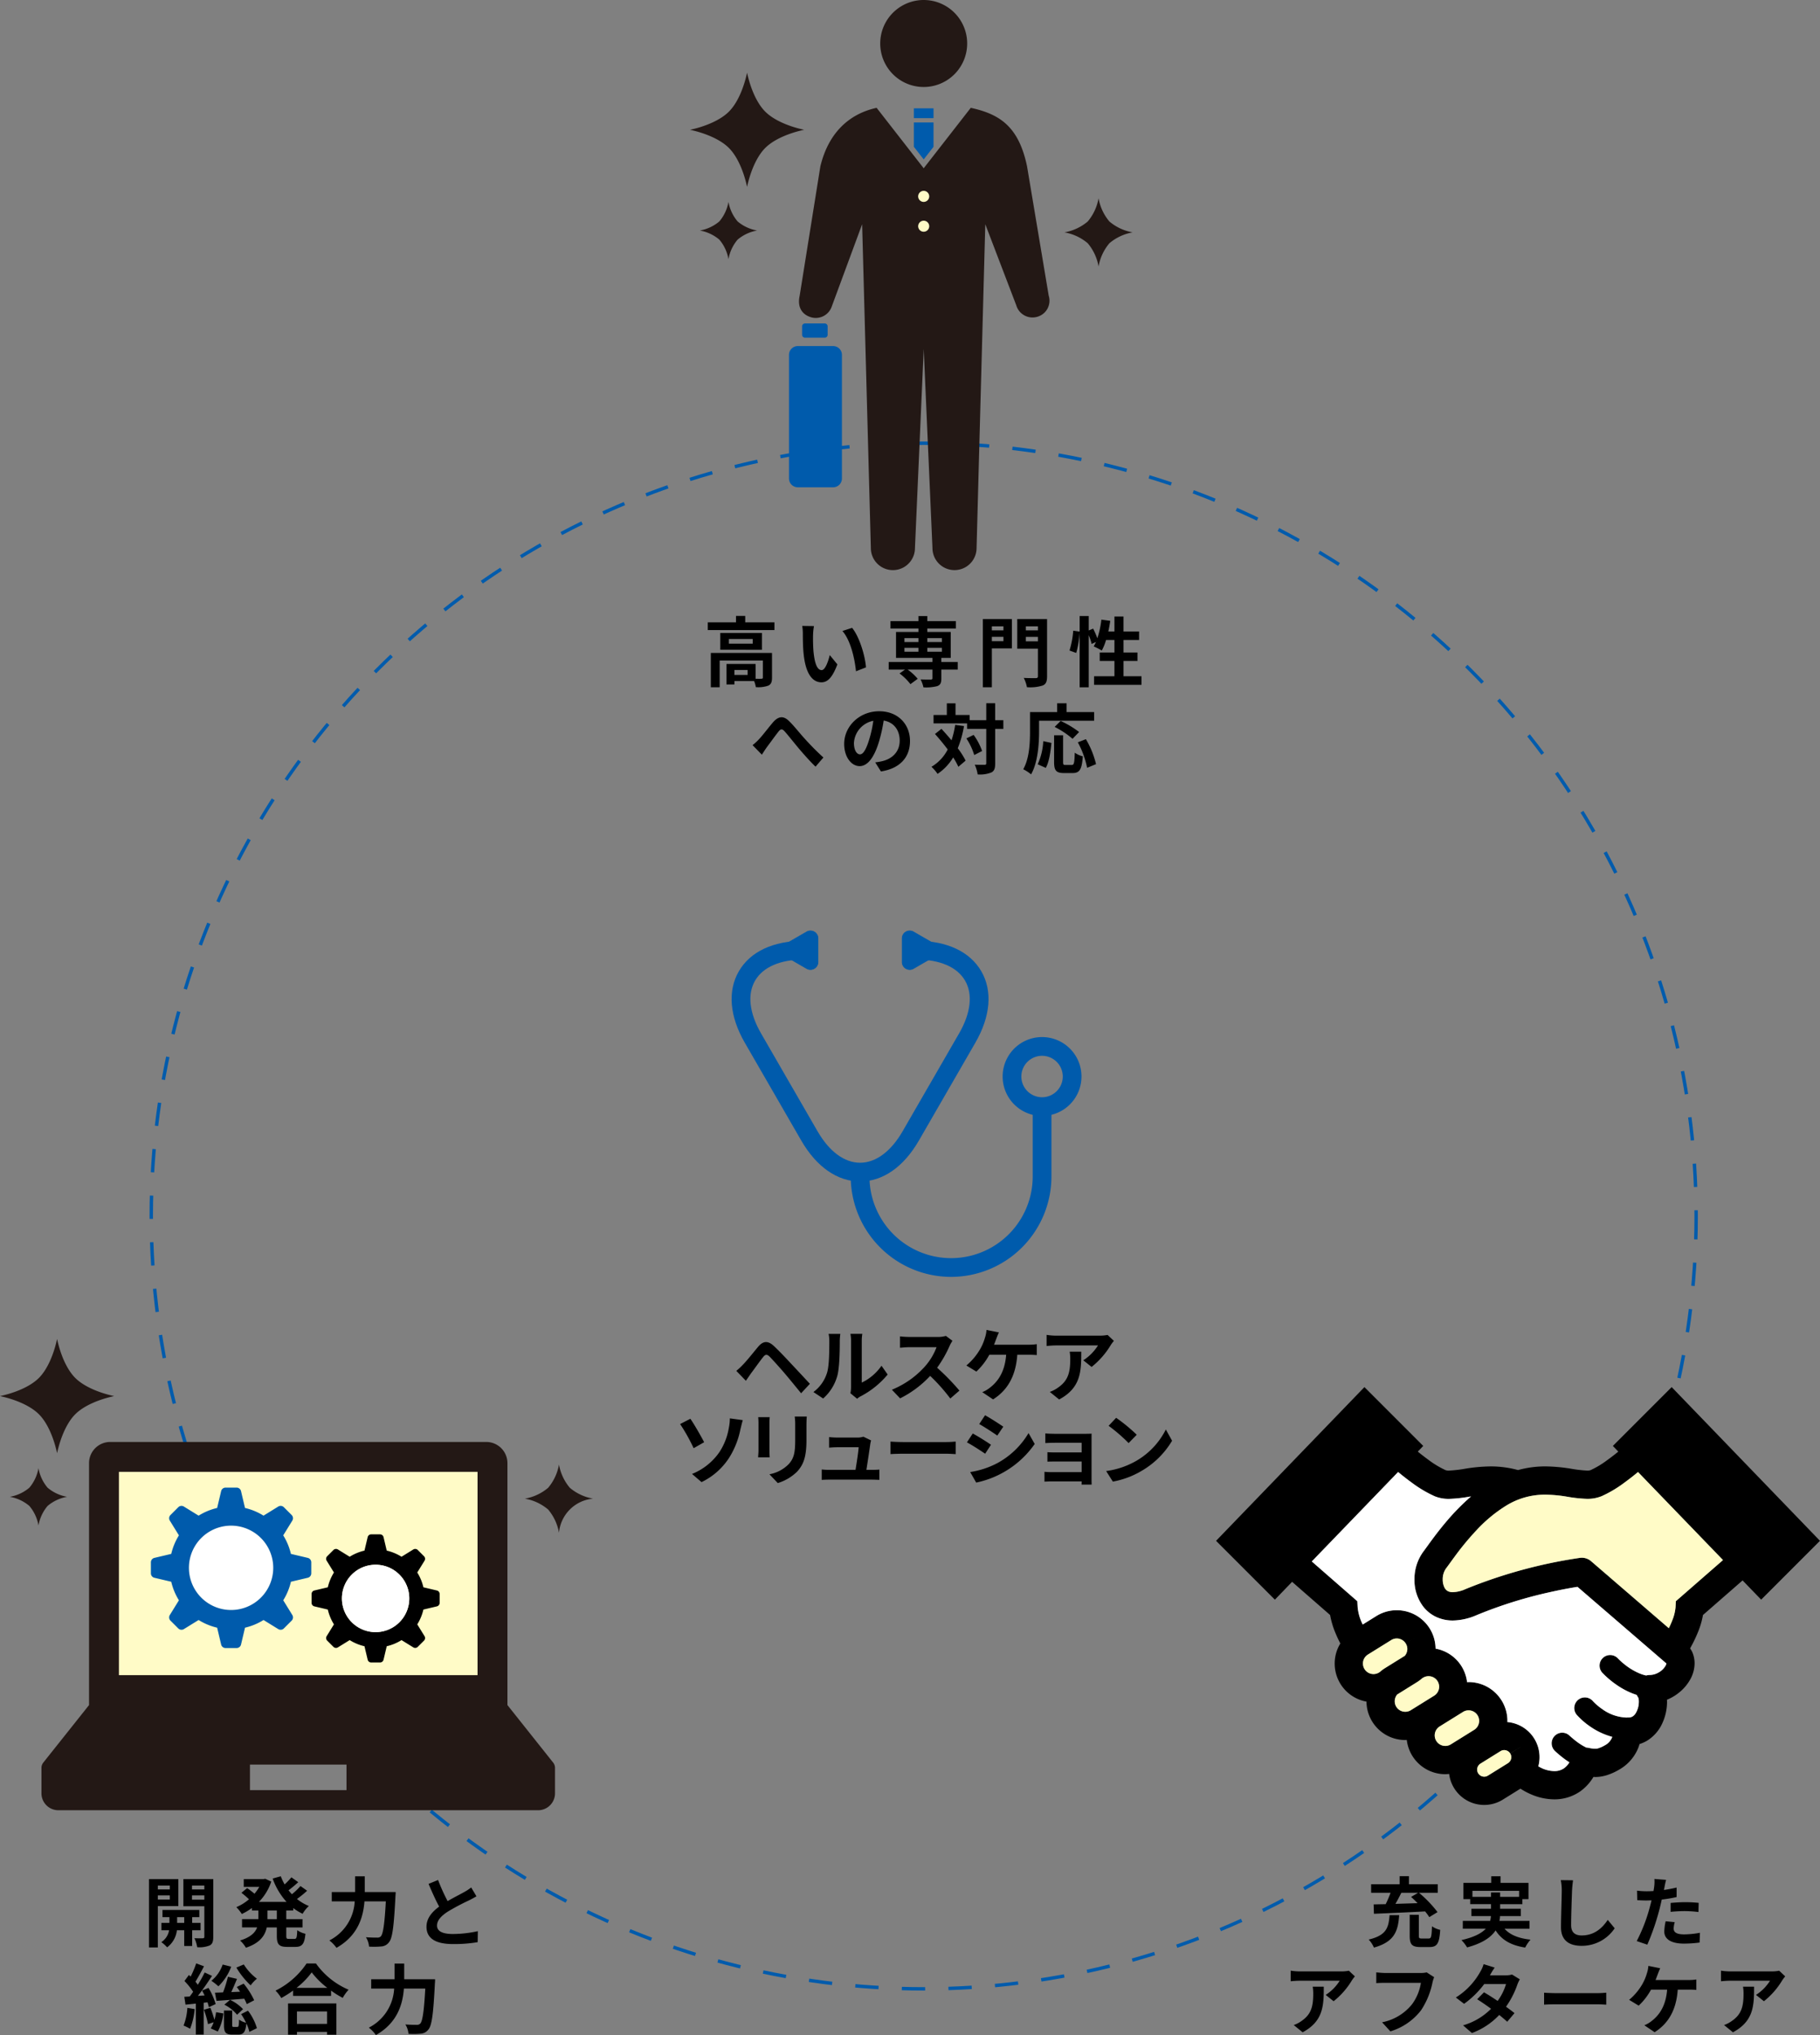 <svg xmlns="http://www.w3.org/2000/svg" viewBox="0 0 501.035 559.966"><rect x="0" y="0" width="501.035" height="559.966" fill="#808080" stroke="none"/><circle cx="254.288" cy="334.61" r="212.65" fill="none" stroke="#005bac" stroke-miterlimit="10" stroke-width=".938" stroke-dasharray="6.416"/><path d="M385.187 526.98c-.314 4.367-1.259 7.327-6.949 8.923a7.57 7.57 0 00-1.449-2.205c4.955-1.175 5.48-3.338 5.754-6.718zm-7.033-2.961c.987-.021 2.1-.042 3.318-.063a30.928 30.928 0 001.343-3.128h-5.354v-2.352h7.853v-2.225h2.561v2.225h7.937v2.352h-5.166a33.185 33.185 0 015.1 5.312l-2.268 1.386a17.067 17.067 0 00-1.155-1.575c-5.08.273-10.455.5-14.088.651zm7.621-3.191a56.432 56.432 0 01-1.616 3.044c1.952-.063 4.031-.126 6.089-.189-.588-.609-1.2-1.2-1.785-1.721l1.931-1.134zm7.538 12.577c.672 0 .8-.441.9-3.36a6.423 6.423 0 002.267.987c-.231 3.758-.861 4.724-2.939 4.724h-2.52c-2.351 0-2.939-.756-2.939-3.128v-5.753l2.519.021v5.711c0 .693.1.8.8.8zM414.188 530.717c1.492 1.68 3.843 2.646 7.16 3a9.679 9.679 0 00-1.469 2.184c-3.99-.63-6.488-2.121-8.147-4.724-1.239 1.869-3.57 3.527-7.853 4.682a10.184 10.184 0 00-1.553-2.016c3.527-.8 5.543-1.889 6.7-3.128H402.7v-2.163h7.538a9.611 9.611 0 00.21-1.322h-5.375v-2.016h5.4v-1.26h-5.733v-1.385h-1.869V518.1h7.664v-1.826h2.565v1.826h7.684v4.473H419.1v1.385h-6.131v1.26h5.711v2.016h-5.733a6.954 6.954 0 01-.168 1.322h8.294v2.163zm-3.715-8.776v-1.2h2.5v1.2h5.227v-1.659h-12.85v1.659zM432.774 520.177c-.084 2.268-.252 6.971-.252 9.574 0 2.121 1.26 2.814 2.9 2.814 3.465 0 5.669-2 7.181-4.284l1.911 2.31a10.872 10.872 0 01-9.114 4.829c-3.443 0-5.668-1.512-5.668-5.1 0-2.813.209-8.335.209-10.141a13.462 13.462 0 00-.272-2.835l3.38.042a32.51 32.51 0 00-.275 2.791zM458.227 519.253c-.043.231-.106.5-.168.8 1.175-.168 2.351-.4 3.5-.672V522a38.62 38.62 0 01-4.093.693c-.19.9-.4 1.826-.631 2.687a65.229 65.229 0 01-3.338 9.721l-2.918-.987a45.427 45.427 0 003.632-9.448c.147-.567.315-1.155.44-1.764-.482.021-.944.042-1.385.042-1.007 0-1.806-.042-2.541-.084l-.062-2.624a20.752 20.752 0 002.644.168q.915 0 1.891-.063.126-.693.189-1.2a10.757 10.757 0 00.063-2.12l3.212.252a25.636 25.636 0 00-.435 1.98zm2.519 11.4c0 .924.629 1.617 2.876 1.617a24.634 24.634 0 004.367-.441l-.1 2.687a33.707 33.707 0 01-4.283.294c-3.528 0-5.439-1.218-5.439-3.338a14.685 14.685 0 01.378-2.814l2.5.252a7.189 7.189 0 00-.299 1.744zm3.191-7.244a36.944 36.944 0 013.7.189l-.064 2.52a30.784 30.784 0 00-3.611-.252 36.051 36.051 0 00-4.052.21v-2.456c1.172-.105 2.684-.21 4.027-.21zM372.176 544.912a21.4 21.4 0 01-5.039 5.753l-2.184-1.743a12.482 12.482 0 003.863-3.9h-10.939c-.881 0-1.574.063-2.561.147v-2.919a16.635 16.635 0 002.561.21h11.317a10.83 10.83 0 002.142-.189l1.658 1.554a10.71 10.71 0 00-.818 1.087zm-13.564 14.3l-2.456-1.994a8.278 8.278 0 002.2-1.155c2.667-1.848 3.171-4.073 3.171-7.517a11.734 11.734 0 00-.147-1.889h3.044c.004 5.205-.101 9.488-5.812 12.553zM394.353 545.521a21.573 21.573 0 01-3.15 7.642 16.8 16.8 0 01-8.439 5.795l-2.289-2.5a13.971 13.971 0 008.23-4.934 13.294 13.294 0 002.457-5.921h-9.785c-.944 0-1.952.042-2.5.084v-2.961c.63.063 1.826.168 2.519.168h9.7a7.049 7.049 0 001.659-.168l2.056 1.323a9.271 9.271 0 00-.458 1.472zM410.166 543.547h4.263a6.673 6.673 0 001.827-.231l2.14 1.323a9.979 9.979 0 00-.692 1.491 24.031 24.031 0 01-3.107 6.046c.9.651 1.721 1.26 2.331 1.764l-2 2.373a47.204 47.204 0 00-2.2-1.869 19.754 19.754 0 01-7.517 4.976l-2.436-2.12a17.836 17.836 0 007.706-4.557 64.975 64.975 0 00-3.821-2.624l1.869-1.911c1.113.63 2.436 1.491 3.758 2.373a14.934 14.934 0 002.31-4.64h-6a25.271 25.271 0 01-5.543 5.438l-2.268-1.743a19.5 19.5 0 006.677-6.992 8.72 8.72 0 00.966-2.183l3.045.944a22.454 22.454 0 00-1.308 2.142zM428.459 548.439h11.275c.987 0 1.91-.084 2.457-.126v3.3c-.5-.021-1.575-.105-2.457-.105h-11.275c-1.2 0-2.6.042-3.38.105v-3.3c.756.063 2.288.126 3.38.126zM456.347 543.295c-.168.441-.357.987-.588 1.533h9.05a13.773 13.773 0 002.183-.147v2.876a21.7 21.7 0 00-2.183-.084h-2.94c-.379 5.564-2.562 9.323-6.362 11.716l-2.835-1.91a7.553 7.553 0 001.995-1.155c2.2-1.68 3.947-4.262 4.283-8.651h-4.431a17.261 17.261 0 01-3.4 4.41l-2.625-1.6a16.129 16.129 0 003.633-4.325 13.19 13.19 0 001.217-2.856 8.261 8.261 0 00.441-2.162l3.254.65c-.252.529-.524 1.264-.692 1.705zM490.638 544.912a21.415 21.415 0 01-5.039 5.753l-2.184-1.743a12.482 12.482 0 003.863-3.9H476.34c-.883 0-1.575.063-2.563.147v-2.919a16.662 16.662 0 002.563.21h11.316a10.837 10.837 0 002.142-.189l1.659 1.554a10.432 10.432 0 00-.819 1.087zm-13.564 14.3l-2.457-1.994a8.3 8.3 0 002.2-1.155c2.666-1.848 3.17-4.073 3.17-7.517a11.618 11.618 0 00-.146-1.889h3.045c.005 5.205-.101 9.488-5.812 12.553z"/><g><path d="M43.449 524.481v11.38h-2.435v-18.812H49.1v7.432zm0-5.648v1.067h3.3v-1.071zm3.3 3.843v-1.134h-3.3v1.134zm6.151 8.461v4.325h-2.187v-4.325H48.7a6.833 6.833 0 01-2.687 4.7 9.451 9.451 0 00-1.6-1.428 4.924 4.924 0 002.143-3.275h-2.121V529.1h2.206v-1.574h-1.912v-1.974h10.142v1.974H52.9v1.574h2.311v2.037zm-2.187-2.037v-1.574h-1.952v1.574zm8 3.843c0 1.28-.231 1.973-.986 2.372a7.464 7.464 0 01-3.444.483 8.863 8.863 0 00-.756-2.477c.945.042 1.973.042 2.288.021.336 0 .441-.126.441-.42v-8.4h-5.774v-7.474h8.231zm-5.858-14.11v1.067h3.4v-1.071zm3.4 3.884v-1.175h-3.4v1.175zM78.81 525.7v2.373h4.473v2.288H78.81v2.268c0 .756.084.881.672.881H81.1c.545 0 .65-.419.734-2.393a6.218 6.218 0 002.247.987c-.252 2.771-.9 3.611-2.751 3.611h-2.288c-2.268 0-2.835-.735-2.835-3.065v-2.29h-2.772c-.46 2.205-1.847 4.283-5.731 5.585a9.518 9.518 0 00-1.6-2c2.9-.881 4.158-2.183 4.683-3.59h-4.154v-2.288h4.494V525.7h-1.764v-.693a17.207 17.207 0 01-2.793 1.659 10.9 10.9 0 00-1.511-1.89 13.025 13.025 0 003.485-2.162 22.413 22.413 0 00-2.079-1.785l1.575-1.3c.63.441 1.428 1.05 2.016 1.554a11.811 11.811 0 001.323-1.89H67.1v-2.141h5.479l.441-.084 1.659.776a14.607 14.607 0 01-3.4 5.585h7.6a19.2 19.2 0 01-3.821-6.424l2.246-.63a14.675 14.675 0 001.051 2.246 20.046 20.046 0 001.868-1.952l1.889 1.343c-.861.777-1.826 1.6-2.687 2.226.294.378.609.735.924 1.092a17.63 17.63 0 002.373-2.268l1.826 1.3a28.077 28.077 0 01-2.793 2.268 12.863 12.863 0 003.275 1.931 8.946 8.946 0 00-1.72 2.142 14.6 14.6 0 01-2.583-1.575v.672zm-2.6 0h-2.585v2.373h2.582zM108.924 520.618s-.021.861-.063 1.2c-.42 8.356-.84 11.506-1.763 12.6a2.83 2.83 0 01-2.142 1.176 21.345 21.345 0 01-3.359.042 5.794 5.794 0 00-.861-2.582c1.323.105 2.561.105 3.108.105a1.24 1.24 0 00.986-.336c.63-.651 1.05-3.4 1.386-9.638h-5.879c-.336 4.347-1.806 9.449-7.706 12.787a9.982 9.982 0 00-1.952-2.037 12.8 12.8 0 006.97-10.75H91.33v-2.561h6.424v-4.325h2.667v4.325zM123.227 523.116c1.722-1.007 3.548-1.91 4.535-2.477a13.122 13.122 0 001.953-1.281l1.449 2.436c-.631.378-1.3.735-2.079 1.133a62.159 62.159 0 00-5.858 3.108c-1.743 1.155-2.918 2.351-2.918 3.821 0 1.512 1.449 2.31 4.367 2.31a32.4 32.4 0 006.865-.777l-.041 3.023a39 39 0 01-6.74.525c-4.178 0-7.349-1.155-7.349-4.766 0-2.309 1.47-4.052 3.485-5.543-.965-1.785-1.973-4.031-2.918-6.257l2.624-1.07a49.842 49.842 0 002.625 5.815zM53.592 552.827a19.187 19.187 0 01-1.26 5.417 12.946 12.946 0 00-1.8-.881 15.783 15.783 0 001.049-4.872zm2.478-1.742v8.755h-2.163v-8.524l-2.835.294-.336-2.163 1.491-.084c.316-.4.63-.84.945-1.3a19.207 19.207 0 00-2.393-2.96L52 543.442c.168.147.315.294.483.441a27.579 27.579 0 001.533-3.632l2.142.8c-.735 1.427-1.617 3.044-2.351 4.241.23.273.461.567.65.84a34.087 34.087 0 001.89-3.381l2.015.945c-1.155 1.764-2.561 3.842-3.883 5.5l1.847-.126a27.221 27.221 0 00-.693-1.344l1.764-.735a18.6 18.6 0 011.973 4.452l-1.868.86a12.424 12.424 0 00-.379-1.343zm1.848 1.385a30.559 30.559 0 011.112 3.318 15.735 15.735 0 00.462-2.1l1.994.336A13.277 13.277 0 0159.954 559L58 558.139a6.748 6.748 0 00.818-1.7l-1.553.525a25.017 25.017 0 00-1.134-3.948zm5.731-11.316a14.358 14.358 0 01-3.527 5.4 17.473 17.473 0 00-1.932-1.512 9.92 9.92 0 003.108-4.472zm4.284 10.309a11.437 11.437 0 00-.693-1.491c-2.73.231-5.543.441-7.642.588l-.42-2.247c.65-.021 1.406-.042 2.224-.084a32.317 32.317 0 001.344-4.3l2.5.588c-.5 1.2-1.05 2.5-1.575 3.632l2.415-.105c-.294-.462-.608-.9-.9-1.3l1.89-.923a21.641 21.641 0 012.9 4.577zm.335 1.805a14.738 14.738 0 012.457 4.808l-2.079 1.029a10.376 10.376 0 00-.818-2.33c-.231 2.435-.84 3.065-2.226 3.065h-1.659c-1.91 0-2.289-.672-2.289-2.708v-3.906h2.268v3.885c0 .566.063.629.42.629h.967c.376 0 .46-.231.5-2.015a5.621 5.621 0 001.932.861 17.449 17.449 0 00-1.365-2.373zm-4.934-2.981a11.577 11.577 0 013.57 2.561l-1.638 1.533a11.018 11.018 0 00-3.506-2.771zm3.779-9.742a14.712 14.712 0 003.612 3.926A9.424 9.424 0 0069 546.3a22.2 22.2 0 01-3.927-4.893zM86.98 540.272a21.094 21.094 0 008.987 7.222 12.155 12.155 0 00-1.616 2.247 24.972 24.972 0 01-3.212-2v1.459H80.682v-1.47a29.246 29.246 0 01-3.254 2.058 10.235 10.235 0 00-1.575-2.037 22.214 22.214 0 008.545-7.474zm-7.683 11h13.31v8.608h-2.56v-.777h-8.294v.777H79.3zm10.812-4.284a22.964 22.964 0 01-4.3-4.262 21.42 21.42 0 01-4.178 4.262zm-8.356 6.488v3.424h8.294v-3.423zM119.781 544.618s-.02.861-.062 1.2c-.42 8.356-.84 11.506-1.764 12.6a2.829 2.829 0 01-2.142 1.176 21.345 21.345 0 01-3.359.042 5.8 5.8 0 00-.86-2.582c1.322.105 2.56.105 3.107.105a1.239 1.239 0 00.986-.336c.63-.651 1.05-3.4 1.386-9.638h-5.879c-.336 4.347-1.805 9.449-7.706 12.787a9.955 9.955 0 00-1.952-2.037 12.8 12.8 0 006.971-10.75h-6.32v-2.561h6.424v-4.325h2.667v4.325z"/></g><g><path d="M213.2 171.248v2.12h-18.353v-2.12h7.769v-1.764h2.54v1.764zm-.672 15.222c0 1.155-.231 1.827-1.05 2.205a8.4 8.4 0 01-3.4.4 7.089 7.089 0 00-.483-1.679h-5.417v.945h-2.184v-5.648h8.021v4.073c.714.021 1.364.021 1.595 0 .316-.021.4-.084.4-.336v-4.682h-11.888v7.369h-2.436v-9.448h16.84zm-2.771-12.3v4.619H198.29v-4.619zm-2.541 1.659h-6.551v1.281h6.551zm-1.406 8.524h-3.633v1.365h3.633zM223.827 174.838c-.021 1.365 0 2.94.126 4.451.294 3.024.924 5.1 2.247 5.1.986 0 1.826-2.456 2.225-4.136l2.1 2.562c-1.384 3.653-2.708 4.934-4.387 4.934-2.31 0-4.3-2.079-4.892-7.706-.211-1.932-.231-4.388-.231-5.669a12.745 12.745 0 00-.168-2.141l3.233.042a17.1 17.1 0 00-.253 2.563zm14.571 8.8l-2.751 1.071c-.336-3.38-1.448-8.482-3.736-11.086l2.666-.861c1.994 2.412 3.59 7.661 3.823 10.873zM263.661 184.244h-4.515v2.456c0 1.2-.252 1.764-1.133 2.1a12.392 12.392 0 01-3.8.335 8.46 8.46 0 00-.777-2.183 81.4 81.4 0 002.792.042c.336-.021.463-.105.463-.378v-2.373h-6.824a14.431 14.431 0 012.772 2.541l-2 1.47a15.431 15.431 0 00-3-2.94l1.511-1.071h-4.493v-2.1h12.033v-1.113h-10.015v-7.139h6.173v-.945h-7.706v-2.036h7.706v-1.386h2.435v1.386h7.874v2.036h-7.874v.945h6.446v7.139h-2.583v1.113h4.515zm-14.677-7.579h3.864v-1.071h-3.864zm0 2.666h3.864v-1.071h-3.864zm6.3-3.737v1.071h4.011v-1.071zm4.011 2.666h-4.011v1.071h4.011zM278.573 178.428h-5.522v10.687h-2.478v-18.77h8zm-5.522-6.067v1.091h3.191v-1.091zm3.191 4.073v-1.2h-3.191v1.2zm12.01 9.658c0 1.428-.294 2.163-1.218 2.541a11.445 11.445 0 01-4.325.461 9.058 9.058 0 00-.882-2.561c1.322.084 2.877.063 3.317.063s.588-.147.588-.546v-7.559h-5.69v-8.146h8.21zm-5.837-13.731v1.091h3.317v-1.091zm3.317 4.115v-1.239h-3.317v1.239zM314.25 186.071v2.373h-13.06v-2.373h5.61v-4.2h-4.052v-2.331h4.052v-3.44h-2.309a14.335 14.335 0 01-1.176 2.9 21.768 21.768 0 00-2.226-1.133c.211-.378.42-.777.631-1.218l-1.2.546a14.588 14.588 0 00-.8-2.415v14.34h-2.5V174.1a26.621 26.621 0 01-.945 5.564L294.43 179a24.939 24.939 0 001.028-5.459l1.764.252v-4.283h2.5v3.968l1.217-.5a23.889 23.889 0 011.155 2.646 25.406 25.406 0 001.113-5.123l2.436.336a41.616 41.616 0 01-.526 2.918h1.68v-4.115h2.5v4.115h4.283v2.345h-4.28v3.443h3.843v2.331H309.3v4.2zM208.959 203.394c.966-1.008 2.583-3.17 3.884-4.682 1.47-1.659 2.835-1.806 4.367-.315 1.428 1.386 3.107 3.549 4.347 4.892 1.343 1.47 3.128 3.36 5.123 5.144l-2.163 2.52c-1.512-1.428-3.3-3.465-4.62-5.018-1.3-1.554-2.876-3.549-3.863-4.661-.734-.819-1.133-.714-1.742.063-.84 1.049-2.33 3.128-3.233 4.325-.484.693-.966 1.449-1.324 1.994l-2.56-2.624a14.117 14.117 0 001.784-1.638zM242.517 212.276l-1.575-2.5a16.167 16.167 0 001.952-.336c2.688-.63 4.788-2.561 4.788-5.627 0-2.9-1.576-5.06-4.41-5.543a42.413 42.413 0 01-1.259 5.69c-1.26 4.241-3.066 6.845-5.354 6.845-2.331 0-4.263-2.562-4.263-6.11 0-4.85 4.2-8.986 9.638-8.986 5.207 0 8.483 3.611 8.483 8.188 0 4.431-2.709 7.56-8 8.379zm-5.774-4.7c.881 0 1.7-1.322 2.561-4.157a31.485 31.485 0 001.113-5.081 6.608 6.608 0 00-5.333 6.089c0 2.117.84 3.145 1.659 3.145zM265.385 199.783a28.743 28.743 0 01-1.722 6.11 20.719 20.719 0 012.162 3.4l-1.994 1.7a19.489 19.489 0 00-1.428-2.583 14.115 14.115 0 01-4.3 4.535 10.938 10.938 0 00-1.68-1.952 11.662 11.662 0 004.473-4.766 61.562 61.562 0 00-3.506-4.262l1.784-1.407c.9.966 1.848 2.036 2.771 3.149a24.6 24.6 0 001.008-4.241zm10.834.777h-2.247v9.448c0 1.407-.252 2.142-1.049 2.541a8.39 8.39 0 01-3.78.545 10.255 10.255 0 00-.8-2.687c1.175.063 2.31.042 2.667.042.378 0 .5-.105.5-.441v-9.448h-5.271v-1.512h-9.238v-2.31h3.654v-3.212h2.393v3.212h3.884v1.428h4.578v-4.661h2.456v4.661h2.247zm-8.189 1.658a16.479 16.479 0 012.33 4.431l-2.162 1.112a17.5 17.5 0 00-2.162-4.577zM286.05 201.232c0 3.38-.315 8.566-2.2 11.841a11.637 11.637 0 00-2.162-1.406c1.721-3 1.869-7.412 1.869-10.435v-5.291h7.474v-2.415h2.6v2.415h7.579v2.372h-15.16zm-.378 9.07a17.359 17.359 0 001.532-6.362l2.247.483c-.231 2.415-.608 5.186-1.554 6.866zm9.364.189c.63 0 .756-.483.84-3.38a6.59 6.59 0 002.205 1.007c-.231 3.591-.861 4.6-2.814 4.6h-2.331c-2.225 0-2.75-.735-2.75-3.066v-7.328h2.477v7.307c0 .756.084.861.672.861zm.231-7.2a24.215 24.215 0 00-4.934-3.275l1.658-1.638a26.48 26.48 0 015.082 3.045zm3.674.105a24.978 24.978 0 012.792 6.866l-2.456 1.008a24.927 24.927 0 00-2.561-7.013z"/></g><g fill="#005bac"><path d="M236.779 325.1c-6.251 0-12-4-16.2-11.266l-15.533-26.9c-4.194-7.264-4.783-14.245-1.657-19.658s9.465-8.393 17.852-8.393v5.158c-6.468 0-11.221 2.065-13.384 5.814s-1.577 8.9 1.657 14.5l15.533 26.9c3.234 5.6 7.4 8.687 11.729 8.687s8.493-3.086 11.724-8.687l15.533-26.9c3.234-5.6 3.823-10.751 1.657-14.5s-6.916-5.814-13.384-5.814v-5.158c8.387 0 14.727 2.981 17.852 8.393s2.537 12.394-1.657 19.658l-15.533 26.9c-4.19 7.266-9.94 11.266-16.189 11.266z"/><path d="M261.825 351.352a27.661 27.661 0 01-27.625-27.627h5.159a22.469 22.469 0 1044.938 0v-19.234h5.158v19.234a27.66 27.66 0 01-27.63 27.627z"/><path d="M286.873 307.07a10.854 10.854 0 1110.855-10.854 10.865 10.865 0 01-10.855 10.854zm0-16.55a5.7 5.7 0 105.7 5.7 5.7 5.7 0 00-5.7-5.7z"/><g><path d="M216.46 263.272l5.609 3.239a2.092 2.092 0 003.137-1.812v-6.477a2.091 2.091 0 00-3.137-1.811l-5.609 3.238a2.091 2.091 0 000 3.623z"/><path d="M223.113 266.873a2.17 2.17 0 01-1.086-.294l-5.609-3.239a2.172 2.172 0 010-3.759l5.609-3.238a2.17 2.17 0 013.257 1.879v6.478a2.154 2.154 0 01-1.083 1.88 2.177 2.177 0 01-1.088.293zM216.5 263.2l5.609 3.239a2.016 2.016 0 003.02-1.744v-6.477a2.015 2.015 0 00-3.02-1.743l-5.609 3.238a2.015 2.015 0 000 3.487z"/></g><g><path d="M257.094 259.649l-5.609-3.238a2.092 2.092 0 00-3.138 1.811v6.478a2.092 2.092 0 003.138 1.812l5.609-3.239a2.092 2.092 0 000-3.624z"/><path d="M250.44 266.873a2.177 2.177 0 01-1.088-.294 2.154 2.154 0 01-1.083-1.88v-6.477a2.17 2.17 0 013.257-1.879l5.609 3.238a2.172 2.172 0 010 3.759l-5.609 3.239a2.17 2.17 0 01-1.086.294zm0-10.666a2.023 2.023 0 00-2.015 2.015v6.478a2.016 2.016 0 003.02 1.744l5.609-3.239a2.015 2.015 0 000-3.487l-5.609-3.238a2.013 2.013 0 00-1.005-.273z"/></g></g><g><path d="M204.5 375.535c1.013-1.011 2.728-3.168 4.225-4.972 1.32-1.54 2.619-1.783 4.335-.176 1.474 1.386 3.146 3.146 4.466 4.577 1.5 1.584 3.741 4 5.435 5.808l-2.42 2.6c-1.5-1.827-3.345-4.093-4.643-5.611s-3.235-3.653-4.027-4.467c-.726-.7-1.187-.66-1.8.132-.88 1.1-2.421 3.279-3.322 4.467-.484.7-1.013 1.474-1.408 2.046l-2.641-2.728a17.873 17.873 0 001.8-1.676zM227.667 377.78c.615-1.893.638-6.051.638-8.713a8.351 8.351 0 00-.2-2.025h3.235a14.512 14.512 0 00-.154 2c0 2.6-.066 7.238-.66 9.461a12.9 12.9 0 01-3.917 6.315l-2.684-1.782a10.383 10.383 0 003.742-5.256zm6.622 3.96v-12.827a9.68 9.68 0 00-.176-1.893h3.279a11.189 11.189 0 00-.154 1.915v11.507a13.941 13.941 0 005.435-4.642l1.694 2.42a24.23 24.23 0 01-7.459 6.007 4.7 4.7 0 00-.946.66l-1.849-1.518a8.383 8.383 0 00.176-1.629zM261.437 370.3a32.326 32.326 0 01-3.454 6.051 61.658 61.658 0 016.139 6.293l-2.508 2.178a50.1 50.1 0 00-5.545-6.227 28.987 28.987 0 01-8.273 6.183l-2.267-2.376a24.684 24.684 0 009.022-6.315 17.042 17.042 0 003.278-5.391h-7.459c-.924 0-2.134.132-2.6.154v-3.125a24.574 24.574 0 002.6.155h7.768a7.865 7.865 0 002.265-.287l1.805 1.343a10.437 10.437 0 00-.771 1.364zM274.264 368.406c-.176.462-.374 1.035-.617 1.607h9.484a14.426 14.426 0 002.288-.154v3.014a22.741 22.741 0 00-2.288-.088h-3.08c-.4 5.831-2.685 9.769-6.667 12.278l-2.971-2a7.871 7.871 0 002.09-1.211c2.31-1.76 4.137-4.466 4.489-9.065h-4.642a18.139 18.139 0 01-3.565 4.621l-2.751-1.672a16.837 16.837 0 003.807-4.533 13.826 13.826 0 001.276-2.992 8.661 8.661 0 00.462-2.267l3.411.682c-.264.549-.551 1.319-.726 1.78zM305.791 370.1a22.415 22.415 0 01-5.281 6.029l-2.288-1.827a13.094 13.094 0 004.048-4.092h-11.463c-.924 0-1.651.066-2.685.154v-3.059a17.452 17.452 0 002.685.221h11.859a11.341 11.341 0 002.244-.2l1.738 1.629a10.962 10.962 0 00-.857 1.145zm-14.215 14.984L289 383a8.67 8.67 0 002.31-1.211c2.8-1.936 3.323-4.268 3.323-7.877a12.2 12.2 0 00-.154-1.98h3.191c.002 5.452-.109 9.94-6.094 13.153zM193.852 396.842l-2.9 1.649a49.723 49.723 0 00-3.719-6.645l2.817-1.452c1.096 1.541 2.989 4.906 3.802 6.448zm4.181 2.75a17.161 17.161 0 002.6-6.645 12.371 12.371 0 00.286-2.663l3.564.484c-.263.859-.5 1.937-.66 2.575a23.129 23.129 0 01-3.058 7.723 18.628 18.628 0 01-7.635 6.755l-2.618-2.245a16.724 16.724 0 007.521-5.984zM211.827 391.649v7.437c0 .55.022 1.408.066 1.914H208.7c.023-.418.11-1.276.11-1.936v-7.415a15.882 15.882 0 00-.087-1.695h3.168c-.042.506-.064.991-.064 1.695zm10.187.33v4.356c0 4.731-.924 6.777-2.552 8.581a12.942 12.942 0 01-5.347 3.169l-2.288-2.42a9.961 9.961 0 005.28-2.773c1.519-1.65 1.805-3.3 1.805-6.733v-4.18a15.336 15.336 0 00-.133-2.2h3.321a31.267 31.267 0 00-.086 2.2zM239.592 397.281c-.176 1.3-.748 5.083-1.078 7.173h1.408c.572 0 1.584-.022 2.156-.088v2.839a55.376 55.376 0 00-2.112-.066h-11.574c-.792 0-1.342.022-2.178.066v-2.861a21.135 21.135 0 002.178.11h7.129c.308-1.87.792-4.994.858-6.226h-5.941c-.7 0-1.562.066-2.2.11v-2.905c.572.066 1.584.132 2.178.132h5.633a4.987 4.987 0 001.629-.242l2.133 1.034a6.243 6.243 0 00-.219.924zM248.7 396.8h11.817c1.034 0 2-.088 2.574-.132v3.455c-.529-.022-1.651-.11-2.574-.11H248.7c-1.254 0-2.727.044-3.542.11v-3.455c.79.063 2.397.132 3.542.132zM272.81 397.546l-1.605 2.464c-1.255-.858-3.543-2.355-5.017-3.125l1.606-2.442c1.474.792 3.894 2.31 5.016 3.103zm1.783 5.038a22.418 22.418 0 008.559-8.251l1.695 2.992a26.117 26.117 0 01-16.107 10.628l-1.65-2.9a23.812 23.812 0 007.503-2.469zm1.606-10.012l-1.65 2.443c-1.232-.858-3.521-2.354-4.973-3.169l1.607-2.42c1.452.792 3.873 2.354 5.017 3.146zM290.5 394.531h8.317c.529 0 1.342-.022 1.7-.044-.023.286-.023 1.012-.023 1.474v11.046c0 .352.023 1.1.023 1.5h-2.773c.022-.2.022-.55.022-.88h-8.339c-.616 0-1.519.044-1.893.066v-2.706a18.884 18.884 0 001.915.088h8.317v-2.927h-7.019c-.836 0-1.892.022-2.4.044v-2.6c.572.044 1.562.066 2.4.066h7.019V397H290.5c-.814 0-2.2.044-2.729.088v-2.662c.572.061 1.914.105 2.729.105zM312.94 401.9a20.714 20.714 0 008.009-8.559l1.717 3.1a23.4 23.4 0 01-8.142 8.142 23.835 23.835 0 01-8.163 3.1l-1.847-2.905a22.651 22.651 0 008.426-2.878zm0-7.107l-2.244 2.288a45.678 45.678 0 00-5.5-4.752l2.069-2.2a44.441 44.441 0 015.675 4.671z"/></g><g><path fill="#fffbc7" d="M30.011 402.672h102.53v60.891H30.011z"/><path d="M63.615 443.014a11.607 11.607 0 1111.608-11.607 11.607 11.607 0 01-11.608 11.607z" fill="#fff"/><path d="M84.721 428.669l-4.637-1.094a16.8 16.8 0 00-2.114-5.1l2.5-4.052a1.255 1.255 0 00-.18-1.549l-2.144-2.143a1.254 1.254 0 00-1.548-.18l-4.052 2.5a16.8 16.8 0 00-5.1-2.114l-1.093-4.637a1.256 1.256 0 00-1.222-.967H62.1a1.255 1.255 0 00-1.222.967l-1.1 4.638a16.8 16.8 0 00-5.1 2.113l-4.053-2.5a1.257 1.257 0 00-1.548.18l-2.144 2.144a1.254 1.254 0 00-.181 1.548l2.505 4.053a16.8 16.8 0 00-2.113 5.1l-4.637 1.094a1.258 1.258 0 00-.968 1.222v3.033a1.256 1.256 0 00.968 1.222l4.637 1.094a16.786 16.786 0 002.114 5.1l-2.506 4.052a1.259 1.259 0 00.18 1.549l2.144 2.144a1.256 1.256 0 001.549.18l4.053-2.5a16.8 16.8 0 005.1 2.113l1.1 4.637a1.254 1.254 0 001.222.967h3.032a1.255 1.255 0 001.222-.967l1.095-4.637a16.814 16.814 0 005.1-2.113l4.053 2.5a1.255 1.255 0 001.548-.181l2.144-2.144a1.254 1.254 0 00.18-1.548l-2.5-4.053a16.781 16.781 0 002.114-5.1l4.637-1.094a1.257 1.257 0 00.967-1.223v-3.032a1.256 1.256 0 00-.971-1.222zm-21.106 14.345a11.607 11.607 0 1111.608-11.607 11.607 11.607 0 01-11.608 11.607z" fill="#005bac"/><path d="M120.259 437.641l-3.7-.874a13.433 13.433 0 00-1.689-4.077l2-3.237a1 1 0 00-.145-1.237l-1.712-1.712a1 1 0 00-1.237-.144l-3.237 2a13.427 13.427 0 00-4.076-1.689l-.874-3.7a1 1 0 00-.977-.773h-2.422a1 1 0 00-.976.773l-.875 3.7a13.42 13.42 0 00-4.075 1.688l-3.238-2a1 1 0 00-1.236.144l-1.713 1.713a1 1 0 00-.144 1.237l2 3.237a13.461 13.461 0 00-1.688 4.076l-3.7.874a1.006 1.006 0 00-.774.976v2.423a1 1 0 00.774.976l3.7.874a13.433 13.433 0 001.689 4.077l-2 3.236a1.007 1.007 0 00.143 1.238l1.713 1.712a1 1 0 001.237.144l3.238-2a13.4 13.4 0 004.075 1.688l.875 3.7a1 1 0 00.976.773h2.422a1 1 0 00.977-.773l.874-3.7a13.411 13.411 0 004.076-1.688l3.237 2a1 1 0 001.237-.144l1.713-1.712a1.006 1.006 0 00.144-1.237l-2-3.237a13.438 13.438 0 001.689-4.076l3.7-.874a1 1 0 00.773-.977v-2.422a1 1 0 00-.774-.976zM103.4 449.1a9.272 9.272 0 119.272-9.272 9.272 9.272 0 01-9.272 9.272z"/><path d="M103.4 449.1a9.272 9.272 0 119.272-9.272 9.272 9.272 0 01-9.272 9.272z" fill="#fff"/><path d="M152.282 485l-12.589-15.829v-66.565a5.833 5.833 0 00-5.832-5.832H30.341a5.831 5.831 0 00-5.83 5.832v66.569L11.921 485a2.335 2.335 0 00-.507 1.454v7.006a4.651 4.651 0 004.653 4.652h132.069a4.651 4.651 0 004.653-4.652v-7.006a2.329 2.329 0 00-.507-1.454zM32.738 405h98.727v55.944H32.738zm62.651 87.58H68.814v-7.035h26.575zM20.714 379.152c-2.47-2.471-4.161-6.787-5-10.713-.841 3.927-2.53 8.243-5 10.715s-6.787 4.16-10.713 5c3.927.839 8.243 2.529 10.714 5s4.161 6.787 5 10.714c.84-3.928 2.53-8.244 5-10.715s6.787-4.161 10.713-5c-3.928-.84-8.243-2.531-10.714-5.001zM156.873 409.387a13.521 13.521 0 01-2.988-6.4 13.509 13.509 0 01-2.987 6.4 13.525 13.525 0 01-6.4 2.988 13.5 13.5 0 016.4 2.988 13.5 13.5 0 012.989 6.4 10.339 10.339 0 019.386-9.39 13.51 13.51 0 01-6.4-2.986zM10.592 403.986a11.344 11.344 0 01-2.508 5.375 11.356 11.356 0 01-5.373 2.508 11.337 11.337 0 015.373 2.508 11.338 11.338 0 012.51 5.374 11.343 11.343 0 012.507-5.375 11.358 11.358 0 015.372-2.509 11.345 11.345 0 01-5.373-2.507 11.345 11.345 0 01-2.508-5.374z" fill="#231815"/></g><g><path d="M460.2 381.678l-16.19 16.19 1.5 1.563a67.254 67.254 0 01-3.211 2.461 25.333 25.333 0 01-4.438 2.645 2.8 2.8 0 01-.969.114 35.3 35.3 0 01-4.5-.531 45.8 45.8 0 00-6.954-.62 28.052 28.052 0 00-7.533 1.008 28.262 28.262 0 00-7.517-1.006 45.164 45.164 0 00-6.957.621 35.265 35.265 0 01-4.5.531 2.675 2.675 0 01-.959-.114 26.288 26.288 0 01-4.792-2.894 70.741 70.741 0 01-2.873-2.22l1.5-1.558-16.19-16.19-40.838 42.3 16.191 16.19 4.739-4.908 10.46 9.13a23.56 23.56 0 001.482 4.972c.414 1 .868 1.959 1.333 2.862a10.639 10.639 0 007.2 16 10.668 10.668 0 0010.683 10.567c.137 0 .277-.021.414-.026a10.652 10.652 0 0010.6 9.425c.354 0 .705-.037 1.061-.071a9.722 9.722 0 0014.775 7.073l4.853-3.02a19.41 19.41 0 003.013 1.605 16.214 16.214 0 006.286 1.336 12.353 12.353 0 007.169-2.2 13.231 13.231 0 003.635-3.978c.153 0 .277.031.436.034a10.89 10.89 0 003.2-.491 16.4 16.4 0 003.361-1.5 12.086 12.086 0 005.262-5.854 11.858 11.858 0 00.425-1.233 9.531 9.531 0 001.9-.813 10.884 10.884 0 004.417-5.011 14.112 14.112 0 001.252-5.8c0-.188-.024-.37-.032-.555a13.4 13.4 0 003.749-2.318 12.091 12.091 0 002.72-3.374 9.175 9.175 0 001.148-4.343 7.669 7.669 0 00-.678-3.172 7.867 7.867 0 00-.56-.931 38.208 38.208 0 002.344-4.919 22.313 22.313 0 001.2-4.267l10.908-9.518 5.111 5.293 16.19-16.19zm-80.362 78.408l-.188.119a2.9 2.9 0 01-3.071-4.932l6.414-3.984a2.891 2.891 0 014 .935l3.3-2.052-3.3 2.054a2.861 2.861 0 01.438 1.521 2.934 2.934 0 01-.694 1.87l-5.508 3.421a10.945 10.945 0 00-1.393 1.048zm8.562 10.49a2.864 2.864 0 01-1.526.439 2.886 2.886 0 01-2.223-4.758l5.51-3.43a10.609 10.609 0 001.381-1.043l.2-.121a2.836 2.836 0 011.523-.438 2.9 2.9 0 011.535 5.375zm17.423 5.418l-6.405 3.982a2.847 2.847 0 01-1.526.438 2.9 2.9 0 01-1.542-5.37l6.413-3.984a2.831 2.831 0 011.523-.436 2.9 2.9 0 011.537 5.37zm9.931 6.495a1.9 1.9 0 01.293 1.017 1.951 1.951 0 01-.925 1.661l-5.5 3.416a1.869 1.869 0 01-1.022.293 1.938 1.938 0 01-1.658-.919 1.912 1.912 0 01-.293-1.021 1.94 1.94 0 01.916-1.653l5.505-3.422a1.887 1.887 0 011.022-.3 1.936 1.936 0 011.656.919l3.3-2.049zm42.769-24.145a4.976 4.976 0 01-1.742 1.758 5.156 5.156 0 01-2.672.8 3.707 3.707 0 00-.937.134 10.638 10.638 0 01-1.656-.507 17.377 17.377 0 01-4.391-2.632c-.56-.451-1-.858-1.3-1.14l-.327-.325-.071-.074-.011-.011a2.917 2.917 0 00-4.294 3.95 24.975 24.975 0 003.963 3.348 21.589 21.589 0 004.3 2.313c.383.15.781.29 1.191.417a3.741 3.741 0 00.43.729l-.008.005a3.2 3.2 0 01.166 1.162 6.093 6.093 0 01-.934 3.258 2.589 2.589 0 01-.827.8 2.062 2.062 0 01-1.082.262h-.188a3.185 3.185 0 00-.325.019h-.008a11.987 11.987 0 01-6.622-2.263 16.625 16.625 0 01-2.028-1.621c-.23-.217-.407-.4-.515-.507l-.113-.122-.019-.023a2.916 2.916 0 00-4.4 3.828 20.891 20.891 0 003.8 3.274 19.448 19.448 0 005.943 2.745c-.026.069-.042.138-.074.206a4.222 4.222 0 01-1.938 2.1 8.875 8.875 0 01-1.785.821 2.9 2.9 0 01-.924.148 10.025 10.025 0 01-1.891-.272 3.457 3.457 0 00-.514-.058c-.064-.026-.124-.05-.193-.085a16.756 16.756 0 01-3.013-1.975 25.9 25.9 0 01-1.059-.887l-.285-.258-.065-.064-.014-.01a2.916 2.916 0 10-4.031 4.216 30.271 30.271 0 003.009 2.469c.307.216.645.436.983.652a5.611 5.611 0 01-1.458 1.624 4.572 4.572 0 01-2.709.792 8.526 8.526 0 01-3.266-.724 11.374 11.374 0 01-1.127-.591 9.694 9.694 0 00-8.528-12.182c0-.106.018-.211.018-.32a10.668 10.668 0 00-1.608-5.632v.006a10.669 10.669 0 00-9.083-5.051c-.137 0-.277.024-.414.029a10.646 10.646 0 00-1.526-4.38 10.633 10.633 0 00-7.149-4.85 10.669 10.669 0 00-1.6-5.524 10.682 10.682 0 00-14.715-3.438l-3.746 2.329c-.09-.206-.2-.406-.285-.613a13.373 13.373 0 01-1.107-4.16l-.087-1.643-12.533-10.941 23.762-24.61c1.215 1 2.461 1.983 3.739 2.907a33.285 33.285 0 006.36 3.775 10.173 10.173 0 003.948.71 39.209 39.209 0 005.658-.62c.121-.021.248-.032.372-.05a62.5 62.5 0 00-6.754 6.859c-1.608 1.888-2.965 3.668-4.039 5.12s-1.88 2.609-2.239 3.068a12.791 12.791 0 00-2.546 7.815 12.049 12.049 0 002.459 7.5 9.749 9.749 0 003.453 2.759 10.778 10.778 0 004.663 1.014 16.985 16.985 0 006.529-1.471A121.243 121.243 0 01426.7 438.1c2.794-.623 5.13-1.056 6.759-1.328l.816-.134 24.444 21.062.011.006.008.013a1.6 1.6 0 01-.217.625zm2.828-17.751l-.084 1.643a12.5 12.5 0 01-.9 3.638c-.272.718-.6 1.442-.953 2.154l-21.405-18.45a3.906 3.906 0 00-3.031-.914 135.161 135.161 0 00-31.512 8.592 9.166 9.166 0 01-3.5.855 2.92 2.92 0 01-1.312-.25 2.184 2.184 0 01-1.012-1.044 4.928 4.928 0 01-.472-2.191 5.132 5.132 0 01.9-3.036c.6-.782 1.344-1.848 2.363-3.227a77.149 77.149 0 016.017-7.279 39.408 39.408 0 018.269-6.831 20.207 20.207 0 0110.723-2.972 38.293 38.293 0 015.8.53 39.338 39.338 0 005.656.621 10.236 10.236 0 003.931-.7h.019a33.254 33.254 0 006.36-3.775 77.765 77.765 0 003.731-2.905l23.39 24.225z"/><path d="M379.836 460.086l-.188.119a2.9 2.9 0 01-3.071-4.932l6.414-3.984a2.891 2.891 0 014 .935l3.3-2.052-3.3 2.054a2.861 2.861 0 01.438 1.521 2.934 2.934 0 01-.694 1.87l-5.508 3.421a10.945 10.945 0 00-1.391 1.048zm8.562 10.49a2.864 2.864 0 01-1.526.439 2.886 2.886 0 01-2.223-4.758l5.51-3.43a10.609 10.609 0 001.381-1.043l.2-.121a2.836 2.836 0 011.523-.438 2.9 2.9 0 011.537 5.375zm17.423 5.418l-6.405 3.982a2.847 2.847 0 01-1.526.438 2.9 2.9 0 01-1.542-5.37l6.413-3.984a2.831 2.831 0 011.523-.436 2.9 2.9 0 011.537 5.37zm9.931 6.495a1.9 1.9 0 01.293 1.017 1.951 1.951 0 01-.925 1.661l-5.5 3.416a1.869 1.869 0 01-1.022.293 1.938 1.938 0 01-1.658-.919 1.912 1.912 0 01-.293-1.021 1.94 1.94 0 01.916-1.653l5.505-3.422a1.887 1.887 0 011.022-.3 1.936 1.936 0 011.656.919l3.3-2.049zm45.6-41.9l-.084 1.643a12.5 12.5 0 01-.9 3.638c-.272.718-.6 1.442-.953 2.154l-21.405-18.45a3.906 3.906 0 00-3.031-.914 135.161 135.161 0 00-31.512 8.592 9.166 9.166 0 01-3.5.855 2.92 2.92 0 01-1.312-.25 2.184 2.184 0 01-1.012-1.044 4.928 4.928 0 01-.472-2.191 5.132 5.132 0 01.9-3.036c.6-.782 1.344-1.848 2.363-3.227a77.149 77.149 0 016.017-7.279 39.408 39.408 0 018.269-6.831 20.207 20.207 0 0110.723-2.972 38.293 38.293 0 015.8.53 39.338 39.338 0 005.656.621 10.236 10.236 0 003.931-.7h.019a33.254 33.254 0 006.36-3.775 77.765 77.765 0 003.731-2.905l23.39 24.225z" fill="#fffbc7"/><path d="M458.521 458.344a4.976 4.976 0 01-1.742 1.758 5.156 5.156 0 01-2.672.8 3.707 3.707 0 00-.937.134 10.638 10.638 0 01-1.656-.507 17.377 17.377 0 01-4.391-2.632c-.56-.451-1-.858-1.3-1.14l-.327-.325-.071-.074-.011-.011a2.917 2.917 0 00-4.294 3.95 24.975 24.975 0 003.963 3.348 21.589 21.589 0 004.3 2.313c.383.15.781.29 1.191.417a3.741 3.741 0 00.43.729l-.008.005a3.2 3.2 0 01.166 1.162 6.093 6.093 0 01-.934 3.258 2.589 2.589 0 01-.827.8 2.062 2.062 0 01-1.082.262h-.188a3.185 3.185 0 00-.325.019h-.006a11.987 11.987 0 01-6.622-2.263 16.625 16.625 0 01-2.028-1.621c-.23-.217-.407-.4-.515-.507l-.113-.122-.019-.023a2.916 2.916 0 00-4.4 3.828 20.891 20.891 0 003.8 3.274 19.448 19.448 0 005.943 2.745c-.026.069-.042.138-.074.206a4.222 4.222 0 01-1.938 2.1 8.875 8.875 0 01-1.785.821 2.9 2.9 0 01-.924.148 10.025 10.025 0 01-1.891-.272 3.457 3.457 0 00-.514-.058c-.064-.026-.124-.05-.193-.085a16.756 16.756 0 01-3.013-1.975 25.9 25.9 0 01-1.059-.887l-.285-.258-.065-.064-.014-.01a2.916 2.916 0 10-4.031 4.216 30.271 30.271 0 003.009 2.469c.307.216.645.436.983.652a5.611 5.611 0 01-1.458 1.624 4.572 4.572 0 01-2.709.792 8.526 8.526 0 01-3.266-.724 11.374 11.374 0 01-1.127-.591 9.694 9.694 0 00-8.528-12.182c0-.106.018-.211.018-.32a10.668 10.668 0 00-1.608-5.632v.006a10.669 10.669 0 00-9.083-5.051c-.137 0-.277.024-.414.029a10.646 10.646 0 00-1.526-4.38 10.633 10.633 0 00-7.149-4.85 10.669 10.669 0 00-1.6-5.524 10.682 10.682 0 00-14.715-3.438l-3.746 2.329c-.09-.206-.2-.406-.285-.613a13.373 13.373 0 01-1.107-4.16l-.087-1.643-12.533-10.941 23.762-24.61c1.215 1 2.461 1.983 3.739 2.907a33.285 33.285 0 006.36 3.775 10.173 10.173 0 003.948.71 39.209 39.209 0 005.658-.62c.121-.021.248-.032.372-.05a62.5 62.5 0 00-6.754 6.859c-1.608 1.888-2.965 3.668-4.039 5.12s-1.88 2.609-2.239 3.068a12.791 12.791 0 00-2.546 7.815 12.049 12.049 0 002.459 7.5 9.749 9.749 0 003.453 2.759 10.778 10.778 0 004.663 1.014 16.985 16.985 0 006.529-1.471A121.243 121.243 0 01426.7 438.1c2.794-.623 5.13-1.056 6.759-1.328l.816-.134 24.444 21.062.011.006.008.013a1.6 1.6 0 01-.217.625z" fill="#fff"/></g><g><path d="M210.666 30.716c-2.471-2.472-4.161-6.787-5-10.714-.84 3.928-2.529 8.244-5 10.715s-6.788 4.161-10.713 5c3.927.839 8.243 2.529 10.713 5s4.162 6.787 5 10.713c.839-3.927 2.53-8.243 5-10.715s6.787-4.16 10.713-5c-3.926-.838-8.242-2.529-10.713-4.999zM305.414 60.951a13.521 13.521 0 01-2.988-6.4 13.509 13.509 0 01-2.987 6.4 13.525 13.525 0 01-6.4 2.988 13.51 13.51 0 016.4 2.987 13.506 13.506 0 012.989 6.4 13.5 13.5 0 012.987-6.4 13.523 13.523 0 016.4-2.989 13.51 13.51 0 01-6.401-2.986zM200.543 55.55a11.339 11.339 0 01-2.507 5.374 11.352 11.352 0 01-5.373 2.509 11.341 11.341 0 015.373 2.508 11.347 11.347 0 012.509 5.373 11.336 11.336 0 012.508-5.374 11.348 11.348 0 015.372-2.509 11.345 11.345 0 01-5.373-2.507 11.351 11.351 0 01-2.509-5.374z" fill="#231815"/><path fill="#fffbc7" d="M249.837 50.217h10.534v20.342h-10.534z"/><path d="M221.611 89h5.434a.8.8 0 01.8.8v2.318a.8.8 0 01-.8.8h-5.434a.8.8 0 01-.8-.8V89.8a.8.8 0 01.8-.8z" fill="#005bac"/><path d="M266.257 11.968A11.969 11.969 0 11254.289 0a11.969 11.969 0 0111.968 11.968z" fill="#231815"/><path fill="#005bac" d="M251.585 29.81h5.407v2.702h-5.407zM254.288 43.865l2.703-3.468v-6.702h-5.406v6.702l2.703 3.468z"/><path d="M267.248 29.668L254.288 46.3l-12.96-16.631c-7.842 1.718-13.339 7.168-15.49 16.124l-5.7 35.616c-.662 3 .565 5.071 3.016 5.855a4.655 4.655 0 005.855-3.014l8.331-22.544 2.4 89.1a6.071 6.071 0 1012.142 0l2.411-54.777L256.7 150.8a6.072 6.072 0 0012.144 0l2.4-89.1 8.536 22.328a4.655 4.655 0 005.791 3.137 4.593 4.593 0 003.136-5.791l-5.964-35.587c-2.313-11.113-7.653-14.401-15.495-16.119zm-12.96 34.1a1.52 1.52 0 111.52-1.521 1.521 1.521 0 01-1.52 1.519zm0-8.209a1.522 1.522 0 111.52-1.522 1.522 1.522 0 01-1.52 1.52z" fill="#231815"/><path d="M219.632 95.223h9.718a2.429 2.429 0 012.429 2.429v34.009a2.426 2.426 0 01-2.426 2.426h-9.719a2.43 2.43 0 01-2.43-2.43V97.652a2.429 2.429 0 012.428-2.429z" fill="#005bac"/></g></svg>